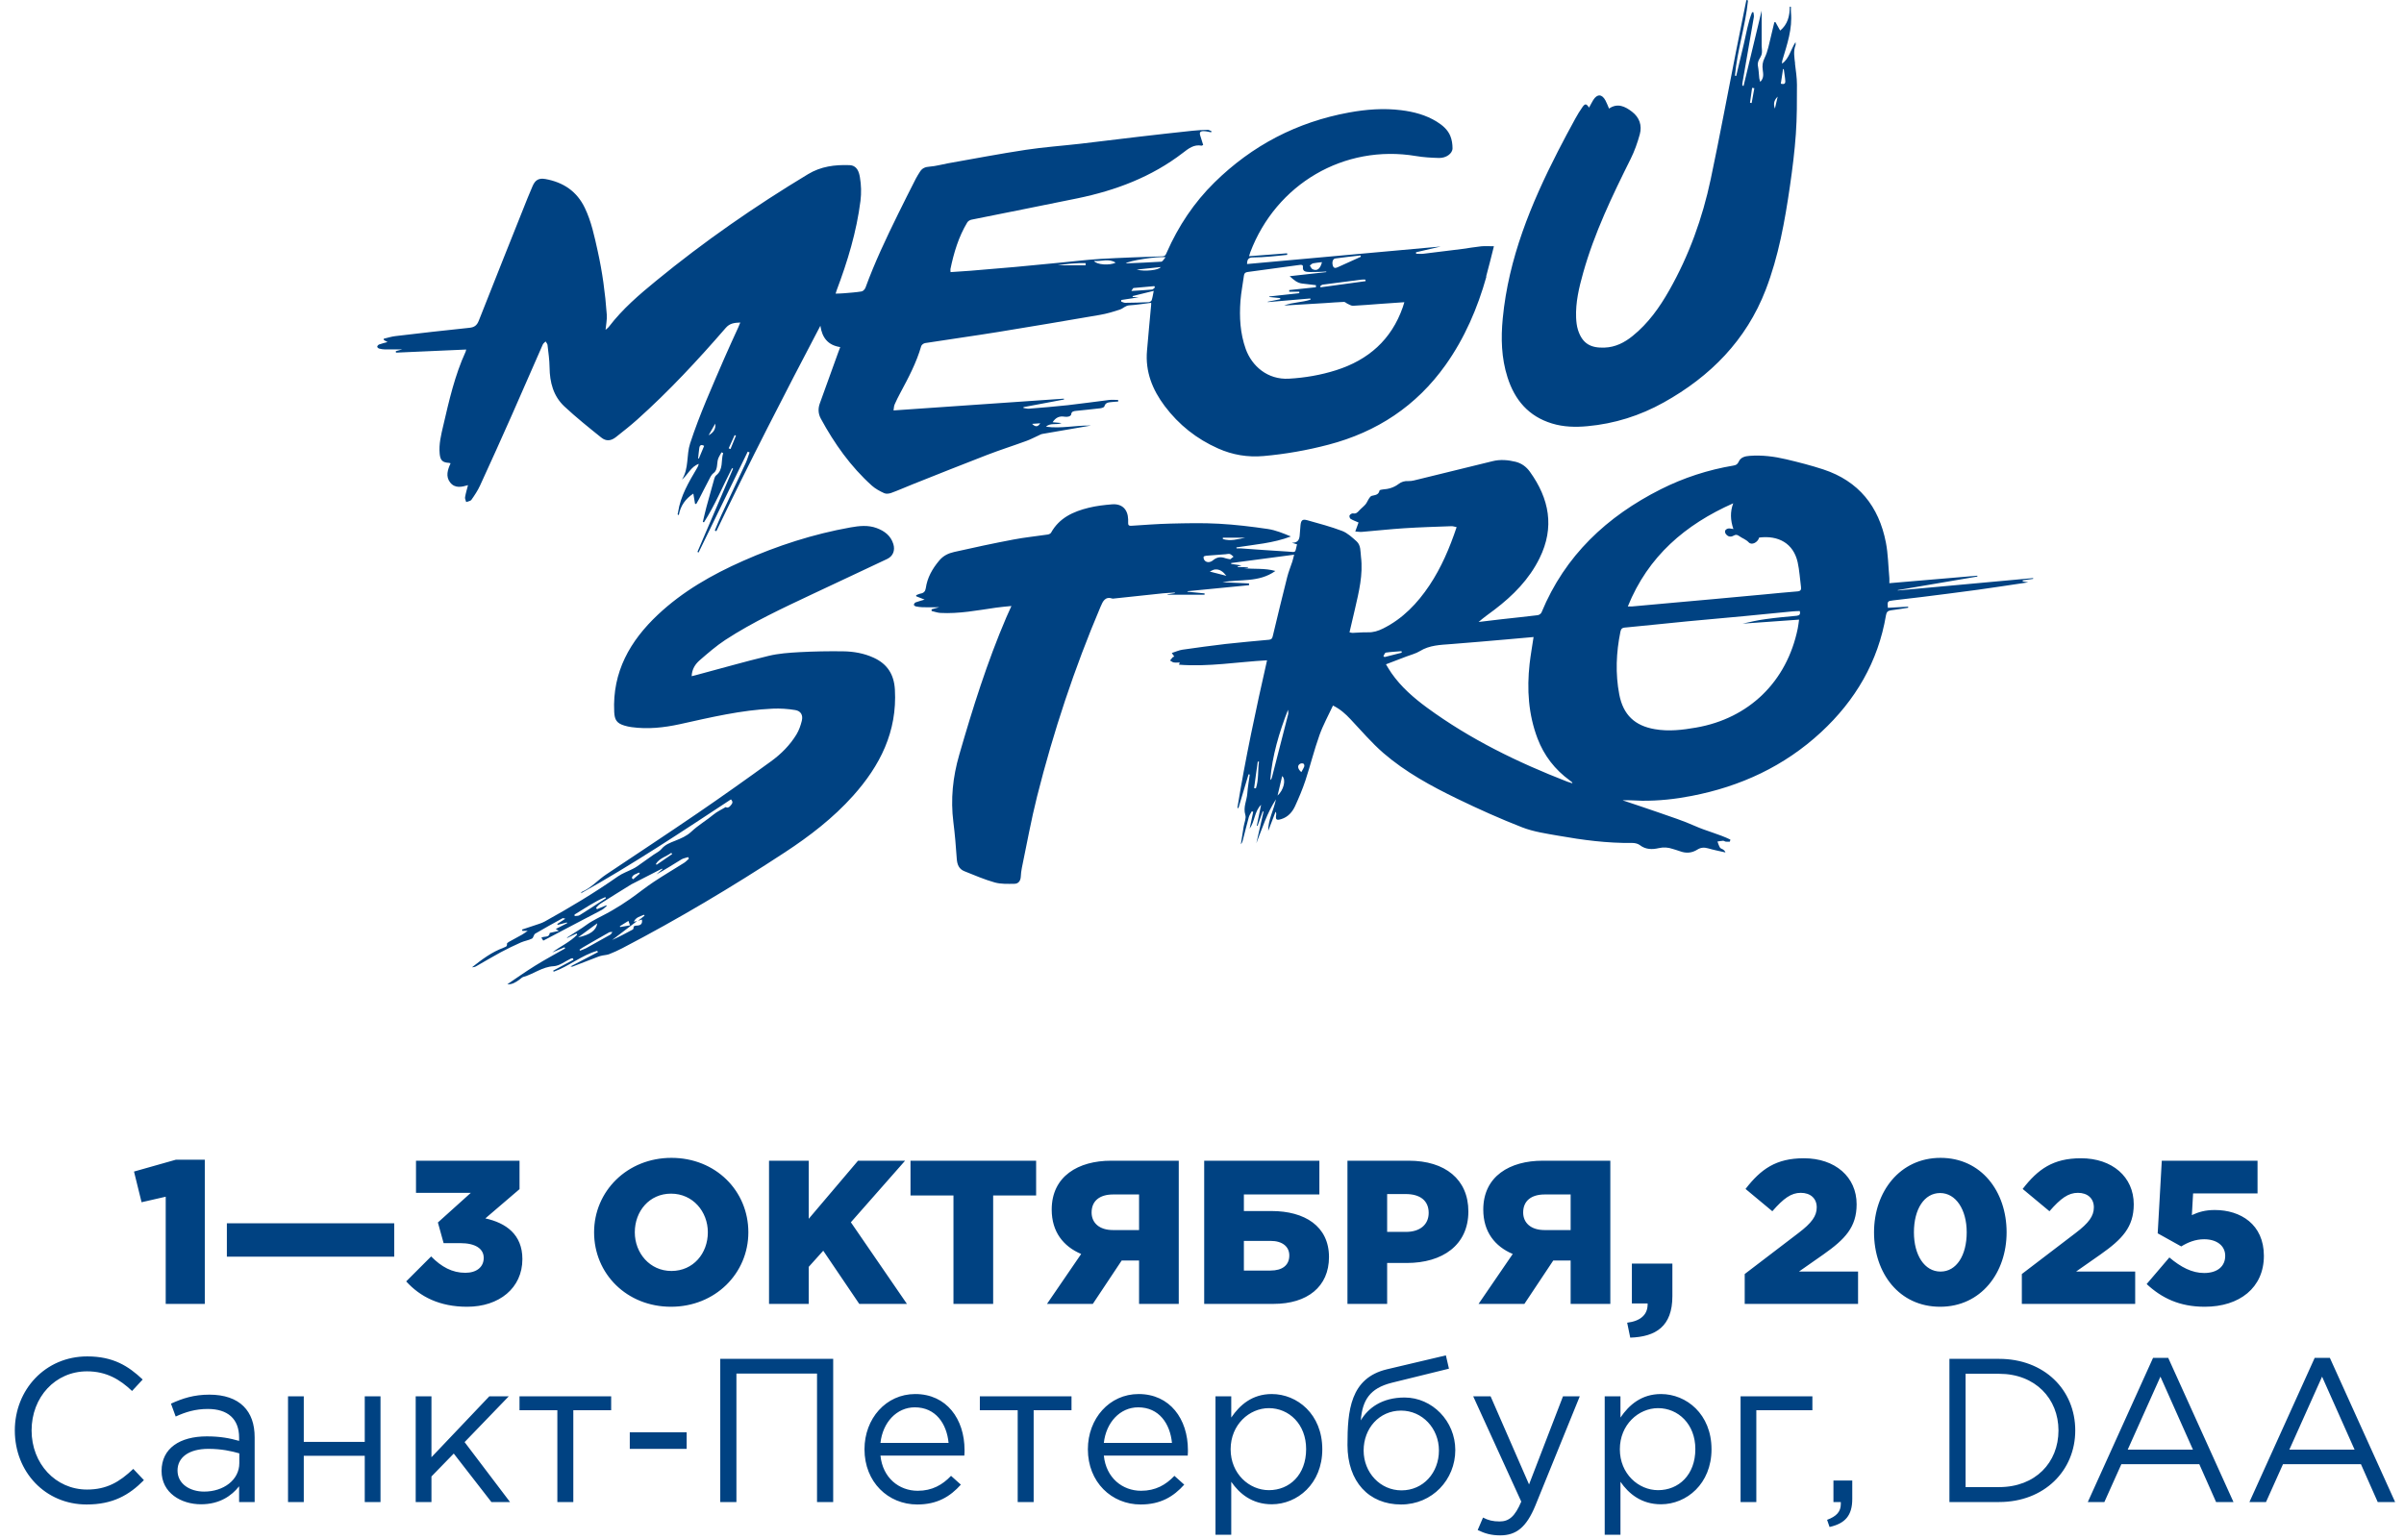<?xml version="1.0" encoding="UTF-8"?> <svg xmlns="http://www.w3.org/2000/svg" width="376" height="241" viewBox="0 0 376 241" fill="none"><path d="M89.873 143.078C91.456 142.138 92.96 141.056 94.673 140.358C94.703 140.409 94.743 140.469 94.773 140.53C94.613 140.641 94.442 140.742 94.272 140.854C93.07 141.642 91.867 142.431 90.645 143.19C90.444 143.321 90.134 143.281 89.873 143.321C89.873 143.24 89.873 143.159 89.863 143.078M98.822 137.355C98.962 136.788 99.533 136.758 99.934 136.515C99.984 136.566 100.024 136.627 100.074 136.677C99.723 136.971 99.373 137.264 99.022 137.567C98.962 137.496 98.892 137.436 98.832 137.365M102.589 135.16C103.16 134.25 104.202 134.028 104.994 133.431C105.044 133.492 105.084 133.563 105.134 133.623C104.323 134.18 103.501 134.746 102.689 135.302C102.659 135.251 102.629 135.211 102.589 135.16ZM100.816 143.26C100.475 143.533 100.134 143.796 99.793 144.069C99.974 144.009 100.164 143.938 100.395 143.857C100.525 144.534 100.214 144.757 99.703 144.807C99.383 144.838 99.042 144.777 99.082 145.273C99.082 145.333 98.992 145.414 98.922 145.455C97.87 146.021 96.817 146.587 95.745 147.063C97.048 146.072 98.35 145.081 99.643 144.1C99.473 144.14 99.302 144.17 99.132 144.211C99.463 143.473 100.144 143.392 100.715 143.119C100.745 143.169 100.786 143.21 100.816 143.26ZM98.541 144.777C98 144.868 97.499 144.949 96.998 145.04C96.978 145 96.968 144.949 96.948 144.909C97.368 144.646 97.789 144.393 98.29 144.079C98.381 144.322 98.431 144.474 98.541 144.777ZM95.785 145.809C95.675 145.95 95.605 146.152 95.455 146.233C94.202 146.951 92.95 147.649 91.677 148.347C91.376 148.509 91.036 148.61 90.715 148.741C90.685 148.691 90.665 148.63 90.635 148.579C90.815 148.458 90.996 148.327 91.186 148.215C92.549 147.427 93.901 146.638 95.274 145.869C95.415 145.788 95.615 145.829 95.785 145.809ZM93.42 144.454C93.25 145.566 92.298 146.254 90.414 146.658C91.416 145.92 92.418 145.182 93.42 144.454ZM78.77 148.276C76.907 148.943 75.364 150.127 73.82 151.34C74.061 151.33 74.281 151.289 74.472 151.178C75.754 150.45 77.027 149.682 78.32 148.984C79.332 148.438 80.384 147.942 81.436 147.467C82.007 147.214 82.648 147.123 83.2 146.85C83.44 146.729 83.47 146.223 83.711 146.072C85.124 145.232 86.566 144.454 88.009 143.655C88.07 143.624 88.18 143.685 88.42 143.736C87.919 144.059 87.538 144.312 87.168 144.555C87.188 144.605 87.208 144.656 87.218 144.706C87.699 144.575 88.18 144.454 88.661 144.322C88.671 144.363 88.691 144.403 88.711 144.433C88.1 144.747 87.488 145.05 86.927 145.343C87.017 145.394 87.138 145.465 87.408 145.637C86.807 145.768 86.386 145.869 85.985 145.96C85.905 146.759 85.124 146.425 84.672 146.709C84.773 146.86 84.863 147.002 84.973 147.164C85.194 147.052 85.384 146.961 85.564 146.86C87.458 145.859 89.352 144.858 91.246 143.867C92.218 143.351 93.21 142.866 94.172 142.33C94.453 142.178 94.663 141.915 94.913 141.713C94.883 141.693 94.853 141.673 94.823 141.642C94.332 141.845 93.851 142.047 93.37 142.249C93.32 142.168 93.28 142.097 93.23 142.017C93.46 141.794 93.661 141.531 93.931 141.369C95.535 140.348 97.158 139.347 98.781 138.336C98.832 138.305 98.892 138.285 98.952 138.255C100.234 137.597 101.517 136.94 102.8 136.283C103.05 136.151 103.301 136.02 103.551 135.899C103.571 135.929 103.591 135.969 103.601 136C103.291 136.273 102.98 136.536 102.669 136.799C104.012 136.07 105.295 135.241 106.587 134.453C106.898 134.271 107.279 134.22 107.63 134.099C107.67 134.18 107.71 134.26 107.75 134.341C107.509 134.554 107.289 134.806 107.008 134.988C105.415 136 103.782 136.95 102.208 138.002C100.956 138.831 99.784 139.792 98.551 140.651C97.629 141.299 96.677 141.905 95.705 142.461C94.683 143.058 93.611 143.554 92.589 144.14C92.048 144.443 91.547 144.848 91.025 145.192C90.254 145.697 89.462 146.193 88.681 146.688C88.681 146.709 88.701 146.729 88.711 146.749C89.202 146.516 89.693 146.284 90.174 146.051C90.204 146.112 90.244 146.173 90.274 146.233C89.152 147.396 87.659 148.043 86.376 149.014C87.017 148.741 87.659 148.478 88.3 148.205C88.33 148.266 88.36 148.327 88.39 148.387C86.837 149.277 85.264 150.116 83.751 151.057C82.228 151.997 80.764 153.039 79.352 153.989C80.053 154.07 80.704 153.676 81.326 153.201C81.496 153.069 81.656 152.907 81.847 152.847C83.46 152.402 84.803 151.259 86.597 151.168C87.528 151.118 88.42 150.379 89.332 149.955C89.412 149.914 89.512 149.945 89.603 149.934C89.633 150.005 89.673 150.076 89.703 150.147C88.641 150.723 87.579 151.3 86.516 151.866C86.546 151.916 86.576 151.977 86.606 152.028C88.991 151.188 90.965 149.449 93.41 148.761C93.451 148.832 93.481 148.893 93.521 148.964C92.118 149.692 90.725 150.43 89.222 151.209C89.412 151.219 89.492 151.249 89.552 151.229C90.895 150.713 92.238 150.187 93.581 149.671C93.791 149.591 94.022 149.54 94.252 149.489C94.603 149.419 94.964 149.409 95.294 149.277C95.986 149.004 96.657 148.701 97.318 148.357C106.066 143.796 114.534 138.75 122.781 133.34C126.648 130.802 130.316 127.981 133.422 124.512C137.641 119.8 140.346 114.471 139.966 107.878C139.825 105.501 138.773 103.883 136.669 102.912C135.136 102.205 133.502 101.921 131.849 101.901C129.584 101.871 127.31 101.911 125.045 102.033C123.422 102.124 121.768 102.235 120.195 102.619C116.417 103.529 112.67 104.611 108.902 105.612C108.692 105.673 108.471 105.724 108.181 105.794C108.221 104.682 108.752 103.893 109.453 103.287C110.736 102.174 112.029 101.052 113.441 100.121C117.76 97.3 122.43 95.146 127.069 92.952C130.957 91.111 134.875 89.301 138.763 87.451C139.675 87.016 140.026 86.116 139.725 85.125C139.324 83.8 138.332 83.072 137.11 82.617C135.767 82.122 134.384 82.273 133.021 82.516C127.2 83.558 121.598 85.368 116.197 87.764C111.357 89.908 106.778 92.517 102.89 96.178C98.541 100.273 95.765 105.127 96.066 111.376C96.126 112.64 96.467 113.156 97.659 113.52C98.02 113.631 98.401 113.712 98.771 113.763C101.327 114.117 103.852 113.844 106.347 113.298C111.147 112.236 115.926 111.093 120.857 110.871C122.029 110.82 123.231 110.901 124.384 111.093C125.276 111.245 125.626 111.902 125.406 112.782C125.226 113.51 124.965 114.258 124.574 114.906C123.552 116.584 122.169 117.97 120.596 119.112C116.808 121.863 112.99 124.573 109.133 127.212C104.373 130.468 99.563 133.633 94.773 136.839C93.491 137.699 92.459 138.922 91.005 139.539C90.935 139.569 90.915 139.681 90.865 139.761C98.952 135.251 106.627 130.135 114.323 125.068C114.724 125.483 114.524 125.716 114.293 126.009C114.013 126.373 113.722 126.423 113.502 126.272C112.82 126.686 112.179 126.969 111.658 127.394C110.505 128.355 109.203 129.103 108.1 130.145C107.429 130.782 106.497 131.186 105.625 131.53C104.814 131.854 104.032 132.127 103.441 132.845C103.13 133.219 102.619 133.441 102.208 133.735C101.347 134.341 100.485 134.958 99.623 135.565C99.423 135.706 99.192 135.828 98.972 135.939C98.2 136.333 97.359 136.627 96.657 137.112C92.98 139.691 89.132 141.996 85.204 144.17C84.693 144.454 84.111 144.605 83.56 144.797C82.929 145.02 82.288 145.222 81.646 145.434C81.666 145.505 81.686 145.576 81.707 145.637H82.538C82.147 145.9 81.917 146.082 81.666 146.223C80.985 146.607 80.284 146.972 79.602 147.356C79.472 147.427 79.281 147.578 79.291 147.659C79.362 148.124 79.031 148.155 78.74 148.266M219.649 47.275C219.539 47.619 219.478 47.851 219.398 48.084C217.615 53.17 214.007 56.315 208.997 57.913C206.582 58.681 204.107 59.106 201.582 59.248C198.255 59.43 195.8 57.276 194.838 54.596C193.966 52.149 193.826 49.621 194.016 47.062C194.117 45.748 194.387 44.443 194.557 43.129C194.607 42.745 194.768 42.603 195.159 42.552C197.864 42.198 200.57 41.824 203.275 41.45C203.556 41.41 203.826 41.41 203.786 41.804C203.726 42.38 204.117 42.512 204.528 42.542C205.099 42.583 205.67 42.542 206.241 42.542C206.642 42.542 207.043 42.502 207.434 42.482C207.434 42.512 207.434 42.542 207.434 42.573C205.57 42.775 203.706 42.987 201.712 43.21C202.353 43.796 202.894 44.272 203.666 44.362C204.387 44.453 205.099 44.534 205.82 44.615C205.82 44.727 205.82 44.828 205.82 44.939C204.428 45.08 203.035 45.232 201.642 45.384C201.642 45.465 201.642 45.546 201.642 45.637H203.215C203.215 45.718 203.215 45.798 203.215 45.869C201.652 46.041 200.089 46.213 198.526 46.385C198.526 46.415 198.526 46.435 198.526 46.466C199.087 46.526 199.658 46.577 200.219 46.638C200.219 46.698 200.239 46.749 200.249 46.81C199.598 46.941 198.946 47.072 198.285 47.204C198.285 47.224 198.285 47.244 198.285 47.265C200.5 47.072 202.724 46.88 204.939 46.698C204.949 46.759 204.959 46.82 204.979 46.88C203.636 47.325 202.183 47.275 200.84 47.801C202.995 47.669 205.149 47.548 207.293 47.416C208.265 47.356 209.237 47.265 210.209 47.234C210.4 47.234 210.59 47.457 210.791 47.538C211.061 47.659 211.362 47.861 211.632 47.841C213.025 47.77 214.418 47.649 215.811 47.548C217.033 47.457 218.256 47.376 219.589 47.285M213.586 43.988C211.242 44.312 208.897 44.636 206.552 44.949C206.522 44.888 206.502 44.828 206.472 44.777C206.612 44.696 206.732 44.555 206.873 44.534C208.907 44.261 210.941 43.998 212.975 43.746C213.165 43.725 213.366 43.746 213.566 43.746C213.566 43.827 213.576 43.907 213.586 43.988ZM212.855 40.166C211.662 40.712 210.46 41.258 209.257 41.794C208.937 41.935 208.606 42.047 208.456 41.541C208.306 41.015 208.456 40.489 208.857 40.439C210.169 40.257 211.482 40.115 212.795 39.964C212.805 40.034 212.825 40.105 212.845 40.176M206.762 41.025C206.492 42.087 205.991 42.451 205.289 42.117C205.099 42.026 205.009 41.743 204.868 41.541C205.039 41.42 205.189 41.238 205.38 41.197C205.81 41.106 206.251 41.086 206.762 41.015M182.312 40.237C182.032 40.54 181.841 40.934 181.621 40.944C179.787 41.066 177.953 41.127 176.08 41.207C176.48 40.803 180.889 40.095 182.312 40.237ZM175.388 46.931C176.25 46.8 177.112 46.668 178.114 46.516C177.703 46.496 177.432 46.486 177.162 46.466C177.162 46.415 177.152 46.375 177.142 46.324C178.204 46.061 179.266 45.798 180.449 45.505C180.328 46.112 180.268 46.557 180.128 46.971C180.078 47.113 179.837 47.265 179.677 47.275C178.444 47.336 177.222 47.366 175.989 47.376C175.779 47.376 175.569 47.255 175.358 47.184C175.358 47.103 175.378 47.022 175.378 46.941M180.639 44.969C180.489 45.08 180.358 45.293 180.198 45.303C179.176 45.394 178.154 45.444 176.951 45.525C177.132 45.273 177.202 45.07 177.292 45.06C178.374 44.949 179.456 44.858 180.539 44.767C180.569 44.828 180.599 44.898 180.639 44.959M177.783 42.178C179.016 42.047 180.248 41.925 181.541 41.784C181.29 42.269 179.016 42.522 177.783 42.178ZM174.496 41.096C173.574 41.561 171.53 41.44 171.099 40.823C172.282 40.934 173.384 40.378 174.496 41.096ZM169.807 41.511H165.408C166.861 41.278 168.334 41.137 169.797 41.167C169.797 41.278 169.797 41.4 169.797 41.511M115.105 68.157C114.824 68.854 114.534 69.562 114.253 70.26C114.163 70.219 114.063 70.179 113.972 70.139C114.283 69.451 114.594 68.763 114.904 68.076C114.975 68.106 115.035 68.136 115.105 68.157ZM111.868 66.276C111.988 67.156 111.548 67.712 110.826 68.106C111.167 67.499 111.517 66.882 111.868 66.276ZM110.135 69.754C109.844 70.452 109.573 71.099 109.303 71.746C109.263 71.746 109.233 71.726 109.193 71.716C109.253 71.18 109.293 70.634 109.373 70.098C109.443 69.603 109.724 69.522 110.135 69.764M161.43 66.316C161.931 66.276 162.291 66.255 162.702 66.225C162.341 66.791 161.951 66.852 161.43 66.316ZM232.435 43.28C232.866 41.754 233.227 40.196 233.657 38.528C232.906 38.528 232.275 38.477 231.653 38.538C230.661 38.639 229.679 38.821 228.697 38.952C226.673 39.215 224.649 39.458 222.615 39.701C222.244 39.741 221.873 39.701 221.493 39.701C221.493 39.62 221.482 39.549 221.472 39.468C222.715 39.185 223.958 38.892 225.34 38.568C215.14 39.488 205.099 40.398 195.048 41.309C195.048 40.52 195.339 40.277 195.96 40.277C196.872 40.277 197.784 40.206 198.686 40.136C199.568 40.065 200.449 39.964 201.331 39.873C201.331 39.792 201.321 39.711 201.311 39.63C199.357 39.782 197.413 39.933 195.359 40.085C195.449 39.802 195.489 39.64 195.549 39.478C199.588 28.81 210.209 22.53 221.462 24.411C222.645 24.613 223.857 24.684 225.06 24.714C226.182 24.745 227.184 24.027 227.184 23.198C227.184 22.56 227.084 21.873 226.843 21.286C226.443 20.285 225.631 19.608 224.729 19.041C223.016 17.98 221.112 17.484 219.148 17.241C216.412 16.898 213.687 17.11 210.981 17.605C202.864 19.092 195.85 22.742 189.948 28.547C186.751 31.692 184.306 35.373 182.493 39.488C182.352 39.802 182.272 40.095 181.811 40.105C178.565 40.216 175.328 40.318 172.091 40.51C170.017 40.631 167.963 40.894 165.889 41.086C163.534 41.319 161.169 41.551 158.814 41.764C156.469 41.976 154.135 42.168 151.79 42.36C150.768 42.441 149.736 42.502 148.674 42.573C148.674 42.35 148.633 42.229 148.653 42.107C149.185 39.549 149.926 37.051 151.289 34.796C151.409 34.594 151.7 34.422 151.93 34.372C157.472 33.249 163.013 32.167 168.544 31.024C174.506 29.791 180.108 27.687 184.998 23.926C185.88 23.248 186.731 22.55 187.954 22.793C187.984 22.793 188.024 22.763 188.184 22.682C188.044 22.227 187.894 21.752 187.743 21.276C187.563 20.73 187.683 20.518 188.265 20.518C188.655 20.518 189.036 20.639 189.427 20.7C189.447 20.639 189.467 20.589 189.497 20.538C189.297 20.457 189.096 20.316 188.906 20.316C188.104 20.336 187.293 20.366 186.501 20.457C183.725 20.75 180.95 21.064 178.174 21.387C175.108 21.741 172.041 22.136 168.965 22.49C166.129 22.813 163.263 23.015 160.448 23.44C156.369 24.057 152.311 24.836 148.253 25.554C147.301 25.726 146.359 25.999 145.407 26.069C144.715 26.11 144.224 26.312 143.874 26.889C143.663 27.232 143.433 27.576 143.252 27.93C142.31 29.781 141.379 31.621 140.467 33.482C138.613 37.254 136.809 41.056 135.366 45.01C135.276 45.252 134.985 45.566 134.755 45.596C133.853 45.748 132.941 45.798 132.039 45.879C131.609 45.92 131.188 45.92 130.697 45.94C130.767 45.707 130.807 45.556 130.857 45.424C132.571 40.884 133.973 36.252 134.585 31.419C134.735 30.205 134.705 28.931 134.494 27.728C134.354 26.899 134.054 25.877 132.851 25.837C130.576 25.756 128.392 26.029 126.378 27.253C118.081 32.258 110.135 37.769 102.629 43.928C99.974 46.102 97.368 48.337 95.264 51.087C95.104 51.3 94.863 51.461 94.713 51.603C94.783 50.784 94.964 49.995 94.903 49.216C94.663 45.869 94.212 42.552 93.481 39.266C92.969 36.97 92.499 34.675 91.477 32.541C90.214 29.902 88.09 28.517 85.314 28.011C84.282 27.829 83.721 28.142 83.3 29.113C83.029 29.74 82.759 30.367 82.508 31.004C79.963 37.385 77.408 43.766 74.892 50.157C74.592 50.925 74.191 51.209 73.4 51.289C69.542 51.684 65.694 52.129 61.846 52.584C61.225 52.654 60.623 52.857 60.012 52.998C60.022 53.069 60.032 53.13 60.042 53.201C60.212 53.292 60.393 53.393 60.613 53.514C60.142 53.645 59.701 53.747 59.291 53.898C59.16 53.949 59 54.131 59 54.242C59 54.353 59.19 54.515 59.331 54.545C59.611 54.626 59.912 54.657 60.203 54.667C61.104 54.677 62.006 54.667 62.918 54.667C62.587 54.758 62.247 54.849 61.906 54.94C61.916 55.021 61.926 55.092 61.936 55.172C65.584 55.011 69.231 54.849 72.918 54.687C72.878 54.819 72.868 54.92 72.828 55.021C71.135 58.712 70.243 62.645 69.331 66.579C68.99 68.035 68.62 69.491 68.77 71.008C68.87 72.019 69.211 72.363 70.203 72.414C70.283 72.414 70.353 72.454 70.474 72.485C70.013 73.496 69.672 74.537 70.403 75.478C71.165 76.459 72.247 76.186 73.199 75.903C73.039 76.529 72.848 77.156 72.738 77.794C72.698 78.026 72.858 78.299 72.918 78.552C73.199 78.441 73.58 78.4 73.73 78.198C74.231 77.49 74.722 76.752 75.083 75.963C76.756 72.323 78.41 68.662 80.033 64.992C81.666 61.3 83.26 57.599 84.893 53.908C84.973 53.716 85.184 53.585 85.334 53.423C85.434 53.605 85.615 53.777 85.635 53.969C85.765 55.132 85.945 56.305 85.955 57.478C85.985 59.824 86.546 61.978 88.28 63.596C90.114 65.305 92.078 66.882 94.032 68.45C94.803 69.077 95.575 68.996 96.356 68.369C97.479 67.479 98.601 66.599 99.663 65.649C104.623 61.209 109.153 56.335 113.512 51.3C114.153 50.561 114.864 50.501 115.786 50.46C115.656 50.774 115.566 51.006 115.466 51.229C114.734 52.847 113.983 54.444 113.281 56.072C111.397 60.461 109.423 64.82 107.94 69.37C107.329 71.231 107.78 73.294 106.658 75.033C107.599 74.275 108.05 73.01 109.293 72.576C109.243 72.818 109.153 73.021 109.032 73.213C107.74 75.407 106.427 77.591 106.046 80.18C106.036 80.281 105.996 80.372 105.976 80.473C106.036 80.514 106.096 80.554 106.167 80.595C106.437 79.088 107.249 78.016 108.441 77.227C108.531 77.784 108.622 78.309 108.712 78.835C108.772 78.835 108.832 78.835 108.902 78.845C109.052 78.572 109.213 78.309 109.363 78.026C109.844 77.096 110.305 76.155 110.796 75.235C111.026 74.8 111.227 74.295 111.598 74.022C111.998 73.718 112.069 73.354 112.139 72.95C112.209 72.576 112.189 72.171 112.309 71.817C112.429 71.443 112.67 71.12 112.85 70.766C112.94 70.806 113.021 70.847 113.111 70.887C112.73 72.04 113.191 73.435 112.008 74.376C111.868 74.487 111.778 74.689 111.728 74.871C111.307 76.347 110.896 77.824 110.495 79.31C110.285 80.089 110.115 80.878 109.924 81.656C109.984 81.677 110.044 81.697 110.105 81.717C111.828 79.037 113.041 76.075 114.494 73.243C114.544 73.273 114.604 73.294 114.654 73.324C112.8 77.662 110.946 82.01 109.082 86.349C109.143 86.379 109.203 86.409 109.263 86.44C111.828 81.181 114.383 75.923 116.949 70.664C117.049 70.705 117.139 70.745 117.239 70.786C117.039 71.332 116.878 71.898 116.638 72.434C115.375 75.164 114.083 77.885 112.81 80.615C112.449 81.394 112.139 82.203 111.798 83.001C111.878 83.042 111.958 83.072 112.039 83.113C117.229 72.293 122.71 61.634 128.312 50.966C128.582 52.837 129.504 54.02 131.418 54.303C131.288 54.647 131.188 54.899 131.098 55.152C130.136 57.822 129.164 60.481 128.212 63.151C127.931 63.94 127.971 64.739 128.382 65.497C130.506 69.41 133.052 73 136.368 75.984C136.929 76.479 137.621 76.853 138.312 77.167C138.613 77.298 139.074 77.237 139.405 77.116C140.517 76.712 141.599 76.226 142.691 75.791C146.569 74.254 150.447 72.687 154.345 71.19C156.389 70.401 158.494 69.734 160.558 68.976C161.179 68.753 161.77 68.43 162.382 68.157C162.592 68.066 162.792 67.934 163.013 67.894C165.548 67.449 168.083 67.014 170.618 66.579C168.274 66.528 165.959 67.085 163.604 66.761C164.315 66.084 165.267 66.559 166.029 66.185C165.578 66.144 165.127 66.104 164.636 66.063C165.117 65.315 165.718 65.062 166.5 65.194C166.71 65.224 166.931 65.224 167.131 65.174C167.292 65.133 167.522 64.992 167.532 64.87C167.572 64.365 167.923 64.324 168.294 64.284C169.556 64.152 170.819 64.031 172.081 63.879C172.312 63.849 172.683 63.737 172.723 63.596C172.913 62.918 173.444 62.959 173.935 62.898C174.256 62.858 174.577 62.848 174.887 62.827C174.887 62.746 174.887 62.656 174.887 62.575C174.426 62.575 173.945 62.524 173.494 62.575C171.33 62.838 169.175 63.151 167.001 63.394C164.977 63.616 162.953 63.778 160.929 63.94C160.648 63.96 160.347 63.869 160.067 63.829C160.067 63.788 160.067 63.737 160.087 63.697C162.201 63.303 164.305 62.908 166.42 62.504C166.42 62.463 166.41 62.413 166.4 62.372C157.552 62.979 148.704 63.596 139.755 64.213C139.815 63.879 139.805 63.556 139.926 63.282C140.186 62.676 140.487 62.089 140.797 61.503C142.07 59.136 143.333 56.76 144.084 54.151C144.144 53.939 144.475 53.706 144.705 53.676C148.513 53.079 152.321 52.553 156.129 51.937C161.43 51.077 166.73 50.177 172.021 49.267C173.093 49.085 174.156 48.771 175.198 48.417C175.689 48.246 176.039 47.801 176.641 47.77C177.773 47.7 178.895 47.517 180.048 47.376C180.048 47.517 180.048 47.598 180.048 47.679C179.827 50.086 179.597 52.483 179.396 54.889C179.116 58.156 180.248 60.977 182.172 63.535C184.387 66.478 187.172 68.682 190.529 70.169C192.794 71.18 195.159 71.564 197.604 71.352C201.041 71.049 204.438 70.452 207.784 69.572C215.35 67.59 221.523 63.535 226.102 57.094C229.088 52.887 231.092 48.225 232.485 43.27M279.231 12.691C279.261 13.217 278.9 13.176 278.529 13.095C278.649 12.286 278.76 11.548 278.88 10.81C278.92 10.81 278.96 10.81 278.99 10.81C279.07 11.437 279.191 12.054 279.231 12.681M278.038 15.118C277.868 15.836 277.738 16.412 277.607 16.989C277.367 16.331 277.407 15.735 278.038 15.118ZM274.391 13.793C274.25 14.572 274.11 15.34 273.97 16.119C273.88 16.109 273.79 16.089 273.709 16.078C273.82 15.3 273.93 14.521 274.04 13.743C274.16 13.763 274.281 13.783 274.391 13.803M280.764 9.95C280.654 8.98 280.463 8.019 280.834 7.068C280.874 6.977 280.834 6.856 280.834 6.583C280.062 7.797 279.832 9.162 278.73 9.961C278.7 9.738 278.73 9.556 278.79 9.374C279.521 6.927 280.373 4.5 280.112 1.871C280.092 1.608 280.112 1.345 280.112 1.082C280.052 1.062 279.992 1.052 279.932 1.031C279.932 2.508 279.591 3.833 278.429 4.783C278.189 4.358 277.938 3.903 277.688 3.458C277.627 3.458 277.577 3.479 277.517 3.479C277.347 4.197 277.186 4.915 277.006 5.622C276.705 6.775 276.525 7.999 276.004 9.04C275.663 9.718 275.613 10.274 275.703 10.941C275.784 11.568 275.914 12.216 275.313 12.812C275.253 12.58 275.182 12.418 275.162 12.246C275.092 11.609 275.072 10.962 274.952 10.335C274.852 9.809 275.052 9.425 275.303 9.02C275.443 8.788 275.553 8.515 275.573 8.252C275.613 7.877 275.533 7.483 275.533 7.099C275.533 5.188 275.533 3.266 275.533 1.669C274.641 5.37 273.679 9.404 272.707 13.439C272.647 13.429 272.587 13.409 272.517 13.399C272.517 13.277 272.497 13.146 272.517 13.025C273.118 9.576 273.719 6.128 274.311 2.68C274.351 2.437 274.27 2.174 274.25 1.921C274.18 1.921 274.11 1.911 274.04 1.911C273.399 3.499 273.138 5.198 272.747 6.866C272.357 8.545 271.956 10.213 271.555 11.882C271.485 11.872 271.425 11.852 271.355 11.841C271.705 7.867 273.008 4.035 273.399 0.071C273.319 0.051 273.228 0.03 273.148 0C273.068 0.384 272.988 0.779 272.908 1.163C272.457 3.418 271.986 5.673 271.545 7.938C270.222 14.632 268.98 21.347 267.567 28.031C266.274 34.149 264.17 39.974 261.084 45.414C259.56 48.104 257.787 50.602 255.352 52.563C254.069 53.605 252.646 54.323 250.963 54.384C248.838 54.465 247.506 53.807 246.804 51.613C246.614 51.006 246.544 50.359 246.514 49.722C246.413 47.325 246.965 45.01 247.606 42.724C249.36 36.455 252.165 30.64 255.051 24.846C255.652 23.632 256.113 22.328 256.474 21.013C256.855 19.618 256.414 18.364 255.252 17.474C254.169 16.645 252.997 16.068 251.664 16.989C251.474 16.554 251.324 16.129 251.113 15.735C250.562 14.693 249.81 14.663 249.189 15.654C248.959 16.028 248.768 16.422 248.538 16.837C248.117 16.2 247.917 16.169 247.496 16.766C247.095 17.343 246.724 17.939 246.383 18.566C245.462 20.255 244.55 21.944 243.678 23.653C239.449 31.914 235.942 40.429 235.04 49.813C234.74 52.917 234.82 56.012 235.782 59.025C236.914 62.595 239.089 65.143 242.736 66.255C244.56 66.812 246.424 66.852 248.277 66.68C252.506 66.296 256.494 65.042 260.212 62.969C267.507 58.904 273.128 53.231 276.174 45.323C278.178 40.115 279.161 34.604 279.962 29.083C280.353 26.383 280.694 23.663 280.884 20.942C281.064 18.384 281.054 15.816 281.054 13.247C281.054 12.145 280.874 11.033 280.744 9.93M281.125 92.527C279.391 92.659 277.667 92.841 275.934 93.002C273.299 93.245 270.663 93.488 268.028 93.731C265.964 93.923 263.889 94.105 261.825 94.287C259.631 94.479 257.436 94.681 255.252 94.883C255.091 94.893 254.921 94.883 254.6 94.883C257.787 86.996 263.619 82.061 271.084 78.744C270.593 80.069 270.633 81.373 271.114 82.769C270.793 82.728 270.543 82.647 270.312 82.688C270.142 82.708 269.932 82.84 269.841 82.991C269.771 83.103 269.811 83.355 269.892 83.487C270.212 83.962 270.663 84.083 271.154 83.8C271.475 83.618 271.695 83.638 272.006 83.861C272.487 84.215 273.058 84.377 273.509 84.852C273.97 85.358 274.932 84.872 275.142 84.104C278.128 83.73 280.493 84.983 281.165 87.966C281.445 89.231 281.515 90.545 281.686 91.829C281.746 92.254 281.636 92.487 281.135 92.527M254.209 98.18C257.456 97.876 260.693 97.523 263.939 97.209C266.905 96.926 269.882 96.673 272.858 96.39C275.343 96.157 277.828 95.905 280.313 95.662C280.694 95.621 281.074 95.621 281.495 95.601C281.626 96.127 281.445 96.289 281.014 96.34C279.411 96.491 277.818 96.633 276.225 96.855C274.992 97.017 273.779 97.29 272.557 97.573C275.463 97.371 278.369 97.159 281.385 96.946C281.315 97.442 281.265 97.897 281.175 98.342C279.481 106.634 273.559 112.398 265.272 113.834C263.138 114.208 261.003 114.461 258.839 114.086C255.682 113.551 253.889 111.842 253.268 108.676C252.636 105.38 252.777 102.093 253.448 98.807C253.548 98.332 253.759 98.22 254.209 98.17M245.953 122.561C245.642 122.459 245.391 122.389 245.141 122.298C237.385 119.284 229.94 115.664 223.186 110.709C221.092 109.172 219.128 107.463 217.625 105.299C217.334 104.884 217.083 104.439 216.773 103.934C217.895 103.499 218.927 103.115 219.949 102.72C220.661 102.447 221.432 102.265 222.074 101.871C223.597 100.93 225.28 100.9 226.964 100.769C229.86 100.546 232.746 100.293 235.631 100.041C237.024 99.919 238.407 99.798 239.86 99.666C239.64 101.123 239.399 102.488 239.239 103.863C238.798 107.847 239.048 111.771 240.481 115.543C241.503 118.222 243.197 120.407 245.512 122.095C245.632 122.186 245.752 122.277 245.862 122.368C245.892 122.389 245.892 122.439 245.943 122.571M219.248 102.114C218.346 102.346 217.454 102.569 216.552 102.801C216.492 102.751 216.432 102.7 216.372 102.65C216.502 102.457 216.603 102.124 216.753 102.103C217.564 101.982 218.386 101.952 219.208 101.881C219.218 101.962 219.228 102.033 219.238 102.114M203.987 119.931C203.886 120.214 203.706 120.477 203.536 120.801C202.915 120.265 202.884 119.709 203.395 119.476C203.536 119.406 203.776 119.416 203.896 119.497C203.987 119.557 204.037 119.81 203.987 119.941M191.261 84.336C191.261 84.265 191.261 84.195 191.261 84.124H194.758C193.595 84.367 192.433 84.7 191.261 84.336ZM191.812 86.692C192.002 86.682 192.213 86.622 192.373 86.682C192.583 86.763 192.754 86.955 192.934 87.097C192.744 87.249 192.553 87.4 192.423 87.501C192.082 87.431 191.862 87.41 191.671 87.34C190.96 87.077 190.339 87.147 189.728 87.653C189.237 88.068 188.655 88.027 188.375 87.633C188.275 87.491 188.214 87.269 188.255 87.117C188.275 87.026 188.525 86.955 188.685 86.945C189.728 86.854 190.77 86.773 191.812 86.703M189.216 89.423C189.477 89.311 189.738 89.129 190.008 89.099C190.77 89.018 191.301 89.433 191.812 90.09C190.89 89.858 190.108 89.645 189.216 89.423ZM201.482 111.73C200.64 115.047 199.778 118.364 198.926 121.681C198.896 121.812 198.816 121.934 198.676 122.045C198.976 118.232 200.069 114.612 201.452 111.043C201.462 111.275 201.532 111.518 201.482 111.73ZM199.818 124.472C200.079 123.38 200.299 122.439 200.54 121.418C201.191 121.984 200.76 123.643 199.818 124.472ZM196.912 119.153C196.712 120.548 196.892 121.984 196.431 123.339C196.341 123.339 196.241 123.319 196.151 123.309C196.241 122.611 196.331 121.913 196.431 121.226C196.521 120.538 196.622 119.84 196.722 119.153C196.782 119.153 196.842 119.153 196.912 119.153ZM296.827 92.436C296.827 92.436 296.827 92.365 296.827 92.325C300.985 91.617 305.134 90.909 309.282 90.201C309.282 90.161 309.272 90.11 309.262 90.07C304.713 90.464 300.153 90.849 295.504 91.243C295.504 90.909 295.524 90.666 295.504 90.414C295.334 88.563 295.314 86.682 294.963 84.872C293.861 79.219 290.704 75.266 285.183 73.445C283.279 72.818 281.325 72.323 279.371 71.858C277.487 71.413 275.573 71.17 273.629 71.322C272.928 71.372 272.246 71.544 271.936 72.252C271.755 72.656 271.495 72.778 271.124 72.839C267.146 73.506 263.348 74.74 259.751 76.55C251.334 80.797 244.79 86.895 241.103 95.814C241.022 96.016 240.732 96.218 240.511 96.248C238.618 96.481 236.724 96.673 234.83 96.885C233.637 97.017 232.455 97.169 231.262 97.31C232.084 96.592 232.946 95.996 233.788 95.359C236.664 93.164 239.169 90.636 240.792 87.34C243.187 82.496 242.315 78.016 239.279 73.799C238.728 73.031 237.986 72.485 237.064 72.252C235.862 71.959 234.649 71.848 233.417 72.161C229.599 73.112 225.781 74.042 221.953 74.972C221.402 75.104 220.831 75.286 220.28 75.266C219.679 75.235 219.198 75.377 218.747 75.721C218.005 76.287 217.174 76.519 216.262 76.58C216.081 76.59 215.781 76.661 215.761 76.752C215.62 77.47 215.039 77.44 214.538 77.581C214.358 77.632 214.208 77.864 214.087 78.046C213.907 78.319 213.787 78.653 213.576 78.906C213.276 79.26 212.885 79.543 212.574 79.887C212.304 80.19 212.073 80.413 211.612 80.322C211.452 80.291 211.171 80.473 211.081 80.635C211.011 80.757 211.111 81.09 211.232 81.171C211.572 81.383 211.953 81.515 212.484 81.748C212.354 82.112 212.183 82.577 211.973 83.153C212.334 83.173 212.684 83.244 213.025 83.214C215.22 83.032 217.414 82.789 219.609 82.647C222.084 82.486 224.559 82.415 227.044 82.324C227.294 82.324 227.555 82.425 227.825 82.475C226.733 85.732 225.431 88.796 223.577 91.577C221.693 94.398 219.398 96.805 216.322 98.332C215.57 98.706 214.809 98.959 213.947 98.928C213.145 98.908 212.334 98.989 211.532 99.019C211.402 99.019 211.262 98.969 211.071 98.928C211.362 97.695 211.642 96.511 211.913 95.328C212.534 92.618 213.216 89.918 212.865 87.097C212.765 86.268 212.865 85.317 212.173 84.69C211.482 84.073 210.761 83.396 209.929 83.072C208.155 82.395 206.301 81.909 204.468 81.394C203.706 81.181 203.486 81.394 203.406 82.192C203.355 82.728 203.325 83.254 203.275 83.79C203.215 84.447 202.975 84.943 202.053 84.913C202.423 85.034 202.644 85.095 202.864 85.165C202.504 86.601 202.774 86.379 201.431 86.298C198.996 86.156 196.572 85.974 194.137 85.802C193.896 85.782 193.646 85.802 193.405 85.802C193.405 85.752 193.395 85.691 193.385 85.641C196.231 85.196 199.137 84.983 201.902 83.932C200.7 83.436 199.518 82.941 198.275 82.759C195.74 82.385 193.195 82.081 190.639 81.94C188.124 81.798 185.589 81.859 183.074 81.919C181.02 81.97 178.965 82.132 176.911 82.263C176.571 82.283 176.44 82.162 176.45 81.838C176.45 81.646 176.45 81.454 176.45 81.262C176.4 79.685 175.488 78.775 173.915 78.906C172.693 79.007 171.46 79.149 170.278 79.442C167.883 80.028 165.688 81.009 164.396 83.335C164.316 83.487 164.065 83.598 163.885 83.628C162.081 83.901 160.267 84.073 158.484 84.417C155.387 85.004 152.311 85.661 149.235 86.359C148.363 86.561 147.561 86.905 146.89 87.714C145.808 89.008 145.036 90.373 144.796 92.042C144.725 92.527 144.465 92.79 143.984 92.871C143.753 92.911 143.533 93.033 143.303 93.114C143.303 93.174 143.303 93.225 143.292 93.286C143.703 93.447 144.124 93.619 144.615 93.811C144.084 93.973 143.643 94.084 143.212 94.246C143.082 94.297 142.962 94.469 142.932 94.61C142.912 94.671 143.112 94.843 143.232 94.873C143.583 94.944 143.944 94.995 144.295 95.005C145.146 95.025 145.988 95.005 146.89 95.005C146.469 95.116 146.088 95.227 145.707 95.328C145.707 95.419 145.707 95.5 145.707 95.591C146.158 95.692 146.599 95.864 147.05 95.894C149.996 96.056 152.872 95.49 155.758 95.075C156.51 94.964 157.281 94.903 158.193 94.812C157.872 95.531 157.622 96.046 157.401 96.572C154.405 103.57 152.131 110.81 150.026 118.111C149.024 121.57 148.663 125.048 149.114 128.628C149.355 130.539 149.515 132.45 149.645 134.372C149.706 135.272 149.996 135.969 150.828 136.303C152.401 136.93 153.954 137.608 155.578 138.063C156.55 138.336 157.622 138.285 158.644 138.275C159.265 138.275 159.616 137.84 159.656 137.173C159.676 136.708 159.736 136.232 159.826 135.777C160.608 132.036 161.279 128.274 162.211 124.583C164.766 114.45 168.043 104.551 172.132 94.924C172.512 94.024 172.873 93.265 174.035 93.66C174.075 93.67 174.116 93.65 174.156 93.65C176.721 93.377 179.296 93.093 181.861 92.831C182.493 92.77 183.124 92.75 183.755 92.709C183.755 92.74 183.755 92.77 183.755 92.8C183.375 92.861 182.984 92.932 182.603 92.992C182.603 93.013 182.603 93.023 182.613 93.043H188.395C188.395 92.972 188.395 92.901 188.405 92.841C187.513 92.75 186.621 92.659 185.729 92.578C185.729 92.547 185.729 92.517 185.729 92.497C188.936 92.183 192.152 91.87 195.359 91.556C195.359 91.465 195.359 91.374 195.359 91.283C193.976 91.223 192.583 91.152 191.201 91.091C193.916 90.576 196.862 91.192 199.477 89.332C197.754 88.846 196.141 89.089 194.557 88.887C194.768 88.867 194.978 88.856 195.189 88.836C195.189 88.796 195.189 88.755 195.189 88.725H193.575C193.575 88.725 193.575 88.664 193.575 88.634C193.746 88.583 193.906 88.543 194.187 88.462C193.565 88.371 193.064 88.3 192.563 88.229C192.563 88.179 192.563 88.128 192.563 88.088C195.8 87.653 199.027 87.228 202.413 86.783C202.293 87.228 202.223 87.572 202.113 87.906C201.852 88.695 201.532 89.473 201.331 90.272C200.55 93.356 199.808 96.441 199.067 99.535C198.986 99.879 198.866 100.051 198.495 100.091C196.241 100.303 193.986 100.496 191.732 100.748C189.457 101.011 187.202 101.325 184.938 101.648C184.397 101.729 183.876 101.972 183.274 102.164C183.475 102.437 183.565 102.569 183.665 102.72C183.545 102.771 183.455 102.791 183.405 102.842C183.264 102.993 183.134 103.175 183.004 103.337C183.184 103.438 183.364 103.6 183.565 103.64C183.866 103.691 184.186 103.651 184.527 103.651C184.467 103.812 184.437 103.903 184.397 103.994C189.026 104.358 193.545 103.56 198.175 103.307C196.421 111.033 194.788 118.677 193.535 126.393C193.585 126.403 193.646 126.423 193.696 126.434C194.227 124.674 194.748 122.914 195.279 121.145C195.339 121.155 195.399 121.175 195.469 121.185C195.339 122.166 195.159 123.147 195.088 124.128C195.008 125.25 194.407 126.292 194.778 127.495C194.938 128.021 194.618 128.699 194.517 129.316C194.367 130.236 194.217 131.166 194.076 132.086C194.257 131.894 194.327 131.672 194.387 131.449C194.698 130.256 194.988 129.053 195.319 127.859C195.409 127.526 195.63 127.232 195.79 126.929C195.86 126.959 195.94 126.99 196.01 127.02C195.82 127.9 195.64 128.78 195.449 129.649C196.281 128.507 196.181 126.959 197.243 125.918C197.022 127.01 196.792 128.092 196.572 129.184C196.612 129.184 196.652 129.204 196.692 129.204C196.962 128.456 197.223 127.698 197.493 126.949C197.533 126.959 197.584 126.969 197.624 126.99C197.253 128.638 196.872 130.286 196.501 131.935C197.413 129.599 198.175 127.182 199.568 125.058C199.237 126.727 198.325 128.244 198.355 130.003C198.736 129.002 199.117 128.001 199.508 127C199.608 127.162 199.628 127.303 199.608 127.435C199.467 128.254 199.628 128.395 200.429 128.143C201.451 127.819 202.123 127.06 202.554 126.13C203.155 124.816 203.726 123.471 204.177 122.105C204.949 119.759 205.54 117.343 206.372 115.017C206.933 113.439 207.754 111.963 208.486 110.385C209.648 110.962 210.45 111.7 211.211 112.509C212.905 114.299 214.518 116.21 216.372 117.818C219.839 120.811 223.857 122.995 227.946 124.977C231.262 126.585 234.639 128.102 238.066 129.437C239.86 130.135 241.834 130.418 243.738 130.751C247.556 131.429 251.404 131.935 255.292 131.884C255.692 131.884 256.173 131.985 256.474 132.218C257.396 132.936 258.438 132.926 259.44 132.693C260.212 132.521 260.893 132.572 261.605 132.814C261.965 132.936 262.336 133.017 262.697 133.158C263.669 133.532 264.591 133.492 265.493 132.915C266.004 132.592 266.535 132.551 267.136 132.723C268.038 132.986 268.96 133.158 269.872 133.371C269.781 133.118 269.641 133.006 269.491 132.905C269.33 132.804 269.1 132.754 269.01 132.602C268.839 132.309 268.739 131.975 268.619 131.662C268.92 131.621 269.21 131.55 269.511 131.54C269.651 131.54 269.781 131.672 269.932 131.682C270.132 131.712 270.352 131.682 270.563 131.682C270.593 131.571 270.623 131.469 270.643 131.358C268.859 130.489 266.905 130.033 265.092 129.225C263.258 128.405 261.334 127.789 259.43 127.121C257.556 126.464 255.662 125.847 253.779 125.21C254.821 125.159 255.833 125.271 256.845 125.281C259.44 125.301 262.005 125.028 264.551 124.532C272.216 123.056 279.07 119.891 284.842 114.542C290.193 109.576 293.75 103.549 294.983 96.238C295.063 95.763 295.273 95.551 295.744 95.49C296.646 95.379 297.548 95.217 298.45 95.085C298.45 95.025 298.44 94.974 298.44 94.914C297.388 94.974 296.326 95.035 295.273 95.096C295.183 94.084 295.213 94.034 296.095 93.933C297.608 93.751 299.121 93.589 300.634 93.397C303.53 93.033 306.426 92.669 309.322 92.274C311.897 91.92 314.473 91.516 317.218 91.111C316.808 91.041 316.587 91 316.357 90.96C316.357 90.909 316.357 90.859 316.357 90.798C316.908 90.717 317.449 90.646 318 90.565C318 90.525 318 90.484 317.99 90.444C310.926 91.091 303.861 91.738 296.787 92.386" fill="#004282"></path><path d="M25.919 204V187.232L22.143 188.096L20.959 183.296L27.519 181.44H32.031V204H25.919ZM35.483 196.608V191.392H61.659V196.608H35.483ZM73.065 204.448C68.745 204.448 65.705 202.88 63.529 200.48L67.433 196.576C69.033 198.208 70.729 199.136 72.777 199.136C74.537 199.136 75.657 198.24 75.657 196.8C75.657 195.36 74.345 194.496 72.009 194.496H69.385L68.489 191.264L73.641 186.624H65.065V181.6H81.257V186.048L75.913 190.624C79.113 191.328 81.705 193.12 81.705 196.992C81.705 201.536 78.057 204.448 73.065 204.448ZM104.951 204.448C98.039 204.448 92.919 199.296 92.919 192.8C92.919 186.368 98.103 181.152 105.015 181.152C111.927 181.152 117.047 186.304 117.047 192.8C117.047 199.232 111.863 204.448 104.951 204.448ZM105.015 198.848C108.439 198.848 110.711 196.096 110.711 192.8C110.711 189.568 108.375 186.752 104.951 186.752C101.559 186.752 99.287 189.504 99.287 192.8C99.287 196.032 101.623 198.848 105.015 198.848ZM120.281 204V181.6H126.489V190.688L134.201 181.6H141.561L133.081 191.232L141.849 204H134.393L128.761 195.68L126.489 198.208V204H120.281ZM149.128 204V187.04H142.408V181.6H162.056V187.04H155.336V204H149.128ZM163.757 204L169.101 196.192C166.317 195.008 164.493 192.736 164.493 189.248C164.493 184 168.685 181.6 173.773 181.6H184.365V204H178.157V197.216H175.437L170.925 204H163.757ZM174.061 192.448H178.157V186.88H174.093C172.013 186.88 170.733 187.872 170.733 189.696C170.733 191.328 171.949 192.448 174.061 192.448ZM188.343 204V181.6H206.359V186.88H194.551V189.472H198.871C204.055 189.472 207.863 191.84 207.863 196.672C207.863 201.312 204.471 204 199.191 204H188.343ZM194.551 198.784H198.711C200.567 198.784 201.655 197.952 201.655 196.416C201.655 195.04 200.567 194.144 198.743 194.144H194.551V198.784ZM210.75 204V181.6H220.35C226.014 181.6 229.662 184.512 229.662 189.536C229.662 194.816 225.598 197.6 220.03 197.6H216.958V204H210.75ZM216.958 192.736H219.902C222.11 192.736 223.454 191.584 223.454 189.76C223.454 187.84 222.11 186.816 219.87 186.816H216.958V192.736ZM231.257 204L236.601 196.192C233.817 195.008 231.993 192.736 231.993 189.248C231.993 184 236.185 181.6 241.273 181.6H251.865V204H245.657V197.216H242.937L238.425 204H231.257ZM241.561 192.448H245.657V186.88H241.593C239.513 186.88 238.233 187.872 238.233 189.696C238.233 191.328 239.449 192.448 241.561 192.448ZM254.979 209.28L254.499 206.944C256.579 206.688 257.699 205.696 257.699 204.064V203.936H255.235V197.696H261.571V202.784C261.571 207.52 258.979 209.152 254.979 209.28ZM272.884 204V199.328L281.268 192.928C283.38 191.328 284.148 190.24 284.148 188.896C284.148 187.488 283.156 186.624 281.652 186.624C280.148 186.624 278.964 187.488 277.204 189.504L273.012 186.016C275.412 182.912 277.78 181.216 282.132 181.216C287.028 181.216 290.388 184.128 290.388 188.416C290.388 192 288.564 193.888 285.204 196.256L281.364 198.944H290.612V204H272.884ZM303.445 204.448C297.045 204.448 293.109 199.2 293.109 192.8C293.109 186.464 297.141 181.152 303.509 181.152C309.877 181.152 313.845 186.4 313.845 192.8C313.845 199.136 309.845 204.448 303.445 204.448ZM303.509 198.944C306.005 198.944 307.605 196.416 307.605 192.8C307.605 189.248 305.909 186.656 303.445 186.656C300.981 186.656 299.349 189.152 299.349 192.8C299.349 196.384 301.013 198.944 303.509 198.944ZM316.228 204V199.328L324.612 192.928C326.724 191.328 327.492 190.24 327.492 188.896C327.492 187.488 326.5 186.624 324.996 186.624C323.492 186.624 322.308 187.488 320.548 189.504L316.356 186.016C318.756 182.912 321.124 181.216 325.476 181.216C330.372 181.216 333.732 184.128 333.732 188.416C333.732 192 331.908 193.888 328.548 196.256L324.708 198.944H333.956V204H316.228ZM344.837 204.448C340.869 204.448 338.085 203.072 335.749 200.896L339.301 196.736C341.125 198.272 342.853 199.168 344.741 199.168C346.789 199.168 348.037 198.144 348.037 196.48C348.037 194.88 346.693 193.888 344.741 193.888C343.365 193.888 342.213 194.368 341.157 195.008L337.477 192.96L338.117 181.6H353.093V186.72H343.013L342.821 190.112C343.845 189.632 344.901 189.312 346.405 189.312C350.437 189.312 354.085 191.552 354.085 196.48C354.085 201.472 350.277 204.448 344.837 204.448ZM13.549 235.384C7.085 235.384 2.317 230.296 2.317 223.8C2.317 217.464 7.053 212.216 13.645 212.216C17.709 212.216 20.077 213.72 22.317 215.832L20.653 217.624C18.765 215.832 16.653 214.552 13.613 214.552C8.653 214.552 4.941 218.584 4.941 223.8C4.941 228.984 8.685 233.048 13.613 233.048C16.685 233.048 18.701 231.864 20.845 229.816L22.509 231.576C20.173 233.944 17.613 235.384 13.549 235.384ZM31.446 235.352C28.342 235.352 25.27 233.592 25.27 230.136C25.27 226.584 28.15 224.728 32.342 224.728C34.454 224.728 35.926 225.016 37.398 225.432V224.92C37.398 221.976 35.606 220.44 32.502 220.44C30.55 220.44 29.014 220.92 27.478 221.624L26.742 219.608C28.566 218.776 30.326 218.2 32.758 218.2C35.094 218.2 36.918 218.84 38.102 220.024C39.254 221.176 39.83 222.776 39.83 224.888V235H37.398V232.536C36.246 234.008 34.358 235.352 31.446 235.352ZM31.926 233.368C34.966 233.368 37.43 231.544 37.43 228.92V227.384C36.214 227.032 34.614 226.68 32.598 226.68C29.526 226.68 27.766 228.024 27.766 230.072C27.766 232.152 29.686 233.368 31.926 233.368ZM45.049 235V218.456H47.513V225.592H57.049V218.456H59.513V235H57.049V227.768H47.513V235H45.049ZM65.018 235V218.456H67.482V227.992L76.538 218.456H79.578L72.666 225.624L79.77 235H76.858L70.97 227.416L67.482 231V235H65.018ZM87.174 235V220.632H81.254V218.456H95.59V220.632H89.67V235H87.174ZM98.502 226.68V224.088H107.398V226.68H98.502ZM112.652 235V212.6H130.316V235H127.788V214.904H115.18V235H112.652ZM143.468 235.384C138.924 235.384 135.212 231.896 135.212 226.744C135.212 221.944 138.572 218.104 143.148 218.104C148.044 218.104 150.86 222.008 150.86 226.872C150.86 227.096 150.86 227.352 150.828 227.736H137.708C138.06 231.224 140.62 233.24 143.532 233.24C145.804 233.24 147.404 232.312 148.748 230.904L150.284 232.28C148.62 234.136 146.604 235.384 143.468 235.384ZM137.708 225.752H148.364C148.076 222.744 146.348 220.184 143.084 220.184C140.236 220.184 138.06 222.552 137.708 225.752ZM159.174 235V220.632H153.254V218.456H167.59V220.632H161.67V235H159.174ZM178.406 235.384C173.862 235.384 170.15 231.896 170.15 226.744C170.15 221.944 173.51 218.104 178.086 218.104C182.982 218.104 185.798 222.008 185.798 226.872C185.798 227.096 185.798 227.352 185.766 227.736H172.646C172.998 231.224 175.558 233.24 178.47 233.24C180.742 233.24 182.342 232.312 183.686 230.904L185.222 232.28C183.558 234.136 181.542 235.384 178.406 235.384ZM172.646 225.752H183.302C183.014 222.744 181.286 220.184 178.022 220.184C175.174 220.184 172.998 222.552 172.646 225.752ZM190.111 240.12V218.456H192.575V221.784C193.919 219.8 195.871 218.104 198.911 218.104C202.879 218.104 206.815 221.24 206.815 226.744C206.815 232.152 202.911 235.352 198.911 235.352C195.839 235.352 193.855 233.688 192.575 231.832V240.12H190.111ZM198.463 233.144C201.663 233.144 204.287 230.776 204.287 226.712C204.287 222.808 201.599 220.312 198.463 220.312C195.391 220.312 192.479 222.904 192.479 226.744C192.479 230.584 195.391 233.144 198.463 233.144ZM219.137 235.384C214.113 235.384 210.753 231.832 210.753 226.072C210.753 220.728 211.169 215.608 216.929 214.232L226.145 212.056L226.625 214.136L217.665 216.344C214.241 217.208 213.089 219.064 212.833 222.232C213.985 220.28 216.161 218.648 219.681 218.648C224.001 218.648 227.617 222.328 227.617 226.872C227.617 231.48 224.033 235.384 219.137 235.384ZM219.201 233.176C222.625 233.176 225.057 230.392 225.057 226.936C225.057 223.48 222.465 220.696 219.137 220.696C215.713 220.696 213.281 223.48 213.281 226.936C213.281 230.392 215.873 233.176 219.201 233.176ZM234.64 240.216C233.264 240.216 232.24 239.928 231.12 239.384L231.952 237.432C232.752 237.848 233.488 238.04 234.544 238.04C236.016 238.04 236.944 237.272 237.936 234.936L230.416 218.456H233.136L239.152 232.248L244.464 218.456H247.088L240.144 235.544C238.736 238.968 237.136 240.216 234.64 240.216ZM250.986 240.12V218.456H253.45V221.784C254.794 219.8 256.746 218.104 259.786 218.104C263.754 218.104 267.69 221.24 267.69 226.744C267.69 232.152 263.786 235.352 259.786 235.352C256.714 235.352 254.73 233.688 253.45 231.832V240.12H250.986ZM259.338 233.144C262.538 233.144 265.162 230.776 265.162 226.712C265.162 222.808 262.474 220.312 259.338 220.312C256.266 220.312 253.354 222.904 253.354 226.744C253.354 230.584 256.266 233.144 259.338 233.144ZM272.236 235V218.456H283.468V220.632H274.7V235H272.236ZM286.153 238.904L285.769 237.784C287.241 237.24 287.913 236.504 287.913 235.32V235H286.761V231.64H289.705V234.52C289.705 237.112 288.585 238.36 286.153 238.904ZM304.902 235V212.6H312.678C319.718 212.6 324.582 217.432 324.582 223.8C324.582 230.104 319.718 235 312.678 235H304.902ZM307.43 232.664H312.678C318.342 232.664 321.958 228.824 321.958 223.8C321.958 218.84 318.342 214.936 312.678 214.936H307.43V232.664ZM326.545 235L336.753 212.44H339.121L349.329 235H346.609L343.985 229.08H331.793L329.137 235H326.545ZM332.785 226.808H342.993L337.905 215.384L332.785 226.808ZM351.826 235L362.034 212.44H364.402L374.61 235H371.89L369.266 229.08H357.074L354.418 235H351.826ZM358.066 226.808H368.274L363.186 215.384L358.066 226.808Z" fill="#004282"></path></svg> 